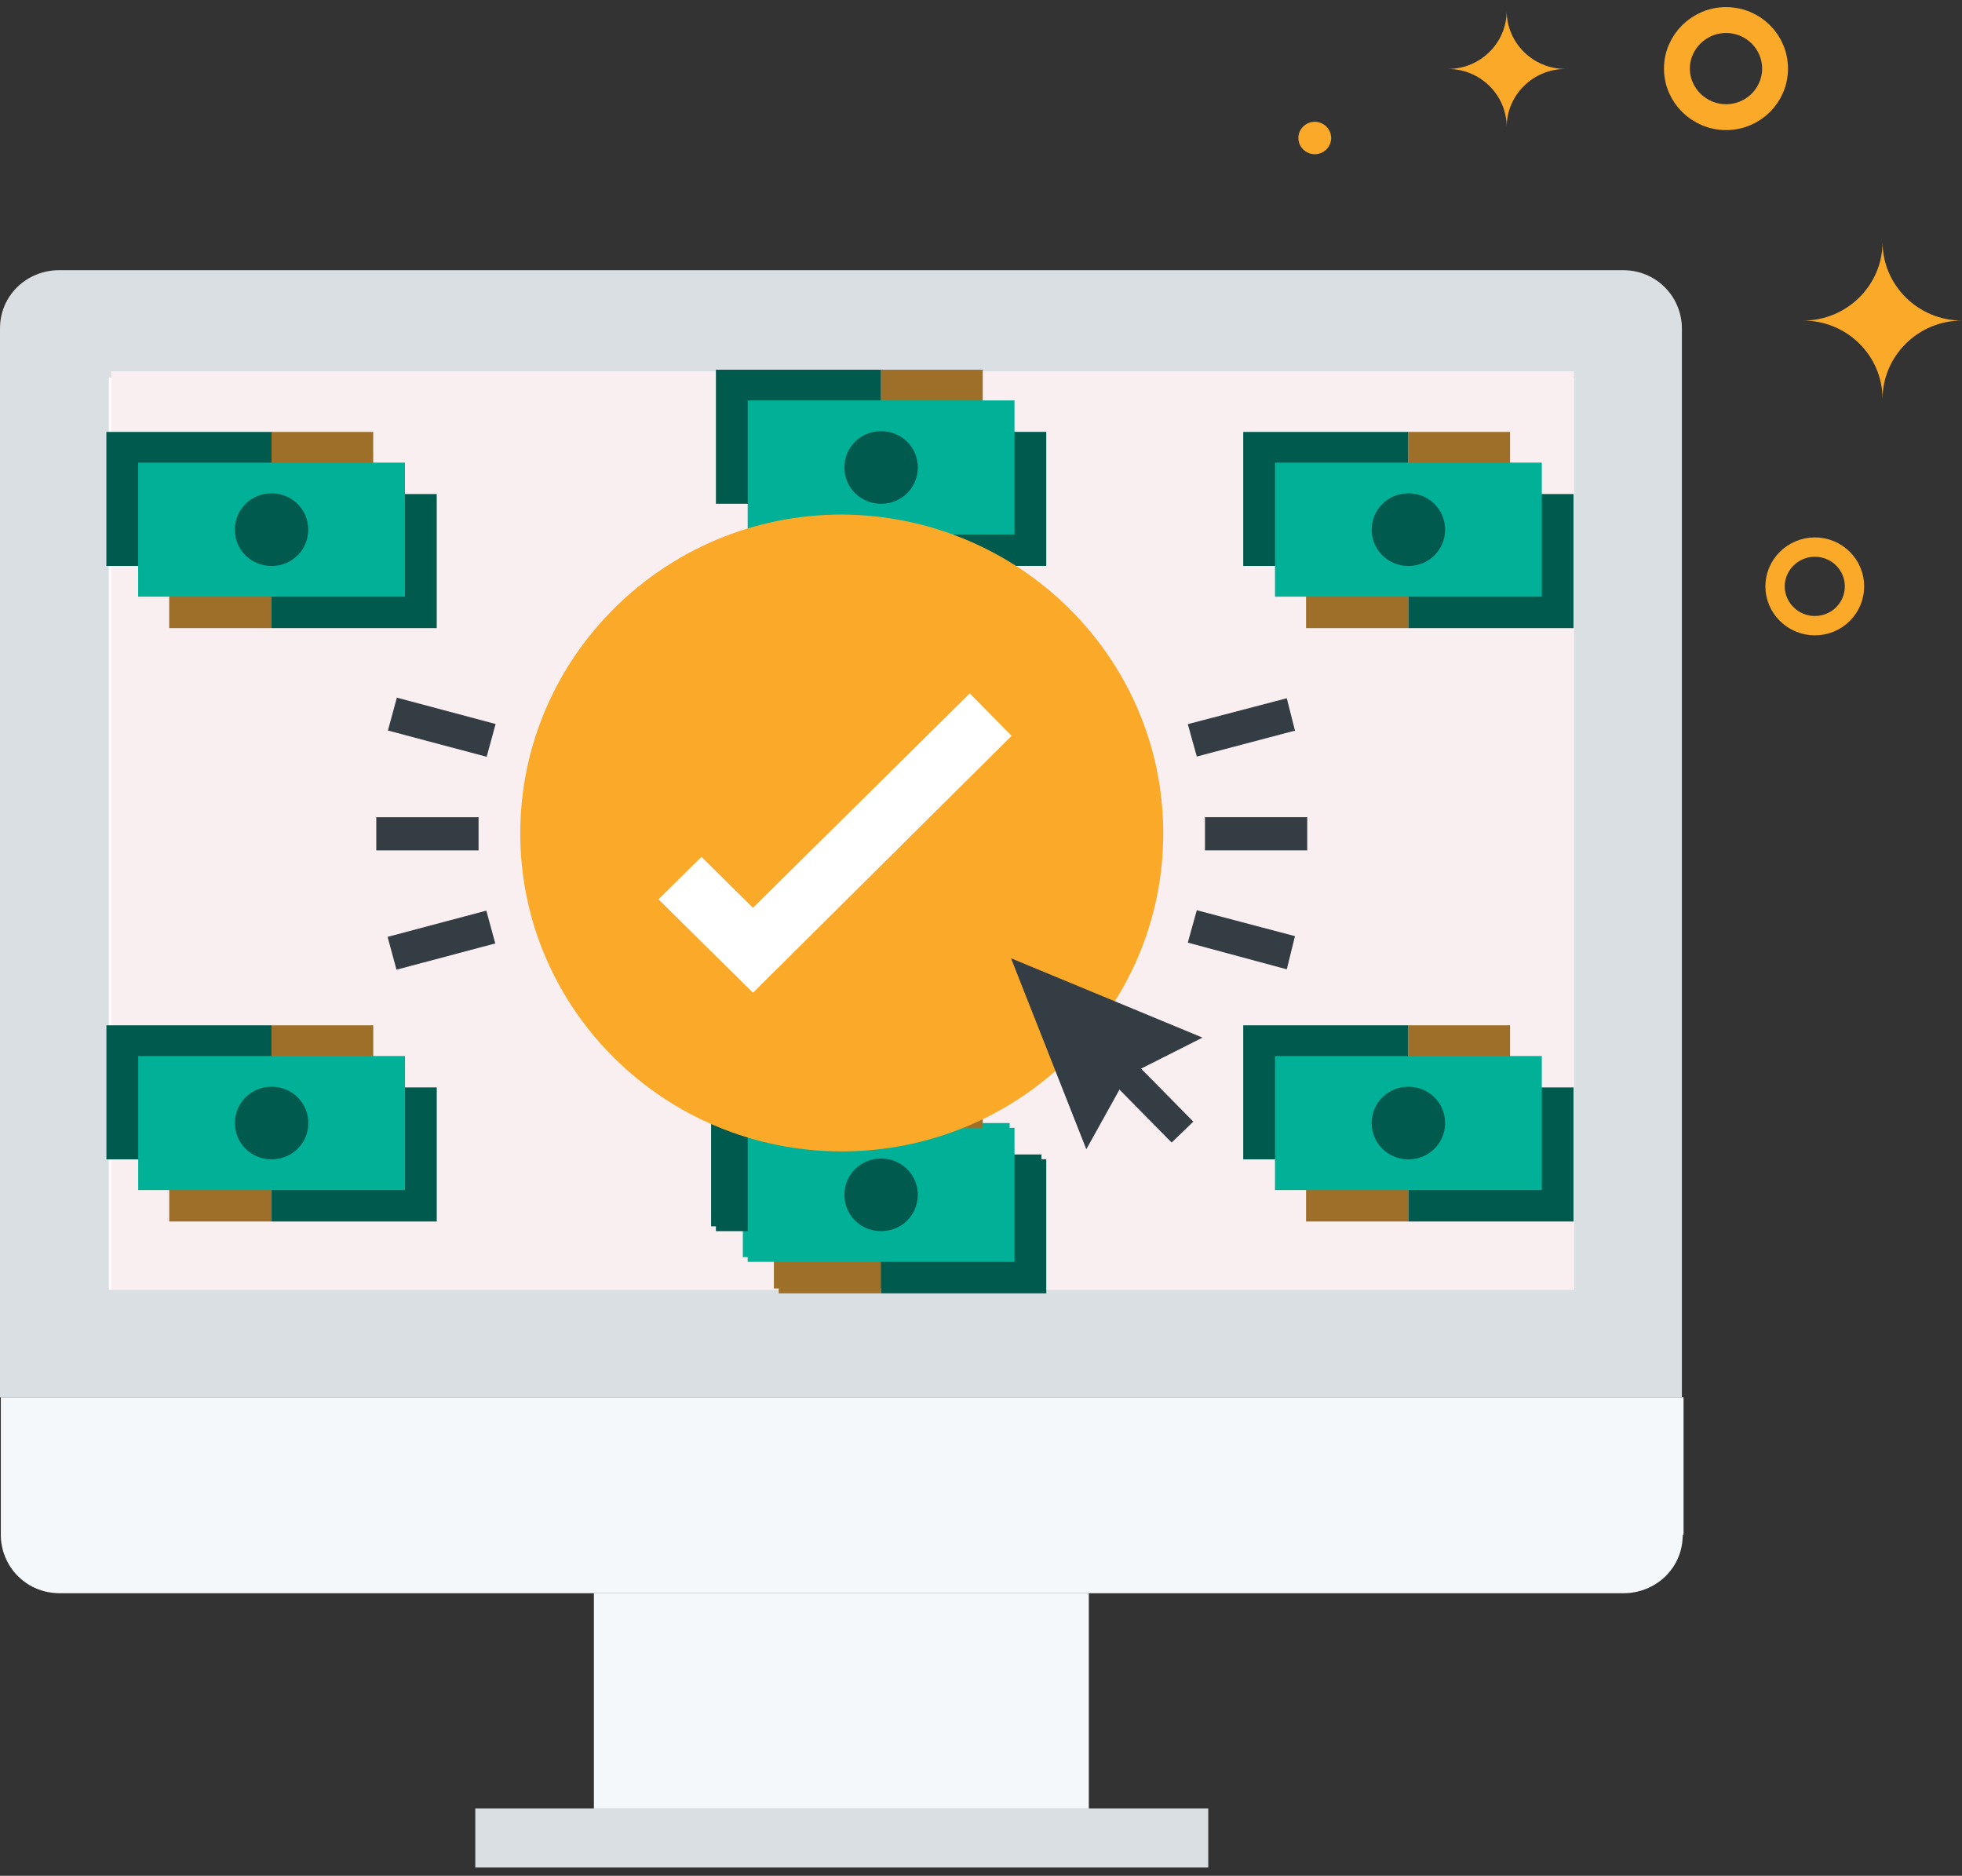 <svg width="272" height="260" viewBox="0 0 272 260" fill="none" xmlns="http://www.w3.org/2000/svg">
<rect x="0" y="0" width="272" height="260" fill="#333333" stroke="none"/>
<g clip-path="url(#clip0_4_883)">
<path d="M217.026 9.558C212.519 9.558 208.878 13.179 208.878 17.616C208.878 13.179 205.237 9.558 200.73 9.558C205.237 9.558 208.878 5.937 208.878 1.5C208.878 5.937 212.519 9.558 217.026 9.558Z" fill="#FBA929"/>
<path d="M272 44.433C265.908 44.433 260.986 49.341 260.986 55.326C260.986 49.301 256.063 44.433 249.971 44.433C256.063 44.433 260.986 39.525 260.986 33.54C260.986 39.525 265.908 44.433 272 44.433Z" fill="#FBA929"/>
<path d="M246.084 9.509C246.084 13.2 243.074 16.237 239.281 16.237C235.548 16.237 232.478 13.2 232.478 9.509C232.478 5.817 235.548 2.78 239.281 2.78C243.074 2.78 246.084 5.817 246.084 9.509Z" stroke="#FBA929" stroke-width="3.589" stroke-miterlimit="10"/>
<path d="M257.098 81.277C257.098 84.266 254.661 86.724 251.591 86.724C248.569 86.724 246.083 84.266 246.083 81.277C246.083 78.289 248.569 75.831 251.591 75.831C254.661 75.831 257.098 78.289 257.098 81.277Z" stroke="#FBA929" stroke-width="2.683" stroke-miterlimit="10"/>
<path d="M184.544 19.128C184.544 20.361 183.538 21.376 182.271 21.376C181.024 21.376 179.998 20.361 179.998 19.128C179.998 17.894 181.024 16.88 182.271 16.88C183.518 16.88 184.544 17.894 184.544 19.128Z" fill="#FBA929"/>
<path d="M150.947 220.834H82.335V250.67H150.947V220.834Z" fill="#F5F8FB"/>
<path d="M167.505 250.669H65.891V258.857H167.505V250.669Z" fill="#DADFE3"/>
<path d="M0 193.692V45.525C0 43.394 0.794 41.375 2.382 39.805C3.969 38.235 6.124 37.45 8.165 37.45H225.003C227.158 37.45 229.199 38.235 230.787 39.805C232.375 41.375 233.169 43.507 233.169 45.525V193.692H0Z" fill="#DADFE3"/>
<path d="M218.199 52.366H15.084V178.773H218.199V52.366Z" fill="white"/>
<path d="M233.282 212.758C233.282 214.89 232.488 216.908 230.9 218.479C229.313 220.049 227.158 220.834 225.116 220.834H8.279C6.124 220.834 4.083 220.049 2.495 218.479C0.907 216.908 0.113 214.777 0.113 212.758V193.691H233.395V212.758H233.282Z" fill="#F5F8FB"/>
<path d="M218.199 51.47H15.424V178.775H218.199V51.47Z" fill="#F9EEF0"/>
<path d="M121.479 151.405H98.581V169.987H121.479V151.405Z" fill="#015A4E"/>
<path d="M135.57 151.405H121.479V169.987H135.57V151.405Z" fill="#9D6F29"/>
<path d="M135.57 169.987V160.019H107.29V178.601H121.479V169.987H135.57Z" fill="#9D6F29"/>
<path d="M144.377 160.019H135.57V169.987H121.479V178.601H144.377V160.019Z" fill="#015A4E"/>
<path d="M139.973 155.664H102.984V174.246H139.973V155.664Z" fill="#00B197"/>
<path d="M126.567 164.954C126.567 167.761 124.316 169.986 121.479 169.986C118.641 169.986 116.39 167.761 116.39 164.954C116.39 162.147 118.641 159.921 121.479 159.921C124.316 159.921 126.567 162.147 126.567 164.954Z" fill="#015A4E"/>
<path d="M195.252 142.117H172.354V160.699H195.252V142.117Z" fill="#015A4E"/>
<path d="M209.343 142.116H195.251V160.698H209.343V142.116Z" fill="#9D6F29"/>
<path d="M209.343 160.698V150.73H181.063V169.312H195.252V160.698H209.343Z" fill="#9D6F29"/>
<path d="M218.15 150.73H209.343V160.698H195.251V169.312H218.15V150.73Z" fill="#015A4E"/>
<path d="M213.746 146.375H176.757V164.957H213.746V146.375Z" fill="#00B197"/>
<path d="M200.34 155.665C200.34 158.472 198.089 160.698 195.252 160.698C192.414 160.698 190.163 158.472 190.163 155.665C190.163 152.858 192.414 150.632 195.252 150.632C198.089 150.632 200.34 152.858 200.34 155.665Z" fill="#015A4E"/>
<path d="M195.252 59.867H172.354V78.449H195.252V59.867Z" fill="#015A4E"/>
<path d="M209.343 59.867H195.251V78.448H209.343V59.867Z" fill="#9D6F29"/>
<path d="M209.343 78.448V68.48H181.063V87.062H195.252V78.448H209.343Z" fill="#9D6F29"/>
<path d="M218.15 68.48H209.343V78.448H195.251V87.062H218.15V68.48Z" fill="#015A4E"/>
<path d="M213.746 64.126H176.757V82.707H213.746V64.126Z" fill="#00B197"/>
<path d="M200.34 73.415C200.34 76.222 198.089 78.448 195.252 78.448C192.414 78.448 190.163 76.222 190.163 73.415C190.163 70.609 192.414 68.383 195.252 68.383C198.089 68.383 200.34 70.609 200.34 73.415Z" fill="#015A4E"/>
<path d="M37.646 59.868H14.748V78.45H37.646V59.868Z" fill="#015A4E"/>
<path d="M51.738 59.868H37.647V78.45H51.738V59.868Z" fill="#9D6F29"/>
<path d="M51.738 78.448V68.479H23.457V87.061H37.647V78.448H51.738Z" fill="#9D6F29"/>
<path d="M60.545 68.479H51.738V78.448H37.647V87.061H60.545V68.479Z" fill="#015A4E"/>
<path d="M56.141 64.127H19.151V82.708H56.141V64.127Z" fill="#00B197"/>
<path d="M42.735 73.416C42.735 76.223 40.484 78.449 37.646 78.449C34.808 78.449 32.558 76.223 32.558 73.416C32.558 70.61 34.808 68.384 37.646 68.384C40.484 68.384 42.735 70.61 42.735 73.416Z" fill="#015A4E"/>
<path d="M37.653 142.117H14.754V160.699H37.653V142.117Z" fill="#015A4E"/>
<path d="M51.744 142.116H37.652V160.698H51.744V142.116Z" fill="#9D6F29"/>
<path d="M51.744 160.698V150.729H23.463V169.311H37.653V160.698H51.744Z" fill="#9D6F29"/>
<path d="M60.551 150.729H51.744V160.698H37.652V169.311H60.551V150.729Z" fill="#015A4E"/>
<path d="M56.148 146.375H19.158V164.957H56.148V146.375Z" fill="#00B197"/>
<path d="M42.742 155.665C42.742 158.471 40.491 160.697 37.653 160.697C34.815 160.697 32.565 158.471 32.565 155.665C32.565 152.858 34.815 150.632 37.653 150.632C40.491 150.632 42.742 152.858 42.742 155.665Z" fill="#015A4E"/>
<path d="M122.15 152.069H99.251V170.65H122.15V152.069Z" fill="#015A4E"/>
<path d="M136.241 152.069H122.15V170.651H136.241V152.069Z" fill="#9D6F29"/>
<path d="M136.241 170.651V160.682H107.961V179.264H122.15V170.651H136.241Z" fill="#9D6F29"/>
<path d="M145.048 160.682H136.241V170.651H122.15V179.264H145.048V160.682Z" fill="#015A4E"/>
<path d="M140.644 156.328H103.655V174.91H140.644V156.328Z" fill="#00B197"/>
<path d="M127.239 165.617C127.239 168.424 124.988 170.65 122.15 170.65C119.312 170.65 117.062 168.424 117.062 165.617C117.062 162.811 119.312 160.585 122.15 160.585C124.988 160.585 127.239 162.811 127.239 165.617Z" fill="#015A4E"/>
<path d="M122.15 51.247H99.251V69.829H122.15V51.247Z" fill="#015A4E"/>
<path d="M136.241 51.246H122.15V69.828H136.241V51.246Z" fill="#9D6F29"/>
<path d="M136.241 69.828V59.86H107.961V78.442H122.15V69.828H136.241Z" fill="#9D6F29"/>
<path d="M145.048 59.86H136.241V69.828H122.15V78.442H145.048V59.86Z" fill="#015A4E"/>
<path d="M140.644 55.505H103.655V74.087H140.644V55.505Z" fill="#00B197"/>
<path d="M127.239 64.795C127.239 67.602 124.988 69.828 122.15 69.828C119.312 69.828 117.062 67.602 117.062 64.795C117.062 61.988 119.312 59.763 122.15 59.763C124.988 59.763 127.239 61.988 127.239 64.795Z" fill="#015A4E"/>
<path d="M161.267 115.514C161.267 139.854 141.307 159.594 116.697 159.594C92.087 159.594 72.127 139.854 72.127 115.514C72.127 91.175 92.087 71.322 116.697 71.322C141.307 71.434 161.267 91.175 161.267 115.514Z" fill="#FBA929"/>
<path d="M152.307 115.515C152.307 135.031 136.316 150.846 116.583 150.846C96.85 150.846 80.859 135.031 80.859 115.515C80.859 95.998 96.85 80.183 116.583 80.183C136.43 80.296 152.307 96.111 152.307 115.515Z" fill="#FBA929"/>
<path d="M104.387 137.605L91.294 124.656L97.245 118.771L104.387 125.834L134.44 96.11L140.243 101.996L104.387 137.605Z" fill="white"/>
<path d="M181.227 113.272H167.051V117.871H181.227V113.272Z" fill="#343C44"/>
<path d="M178.392 96.785L179.526 101.272L165.917 104.861L164.67 100.375L178.392 96.785Z" fill="#343C44"/>
<path d="M179.526 129.758L178.392 134.357L164.669 130.655L165.917 126.169L179.526 129.758Z" fill="#343C44"/>
<path d="M66.344 113.276H52.167V117.874H66.344V113.276Z" fill="#343C44"/>
<path d="M55.019 96.703L53.78 101.252L67.468 104.9L68.708 100.351L55.019 96.703Z" fill="#343C44"/>
<path d="M67.423 126.221L53.733 129.859L54.969 134.409L68.659 130.77L67.423 126.221Z" fill="#343C44"/>
<path d="M166.705 143.822L140.167 132.83L150.601 159.301L156.271 149.094L166.705 143.822Z" fill="#343C44"/>
<path d="M156.646 146.558L165.435 155.471L162.431 158.368L153.642 149.455L156.646 146.558Z" fill="#343C44"/>
</g>
<defs>
<clipPath id="clip0_4_883">
<rect width="272" height="259" fill="white" transform="translate(0 0.5)"/>
</clipPath>
</defs>
</svg>
